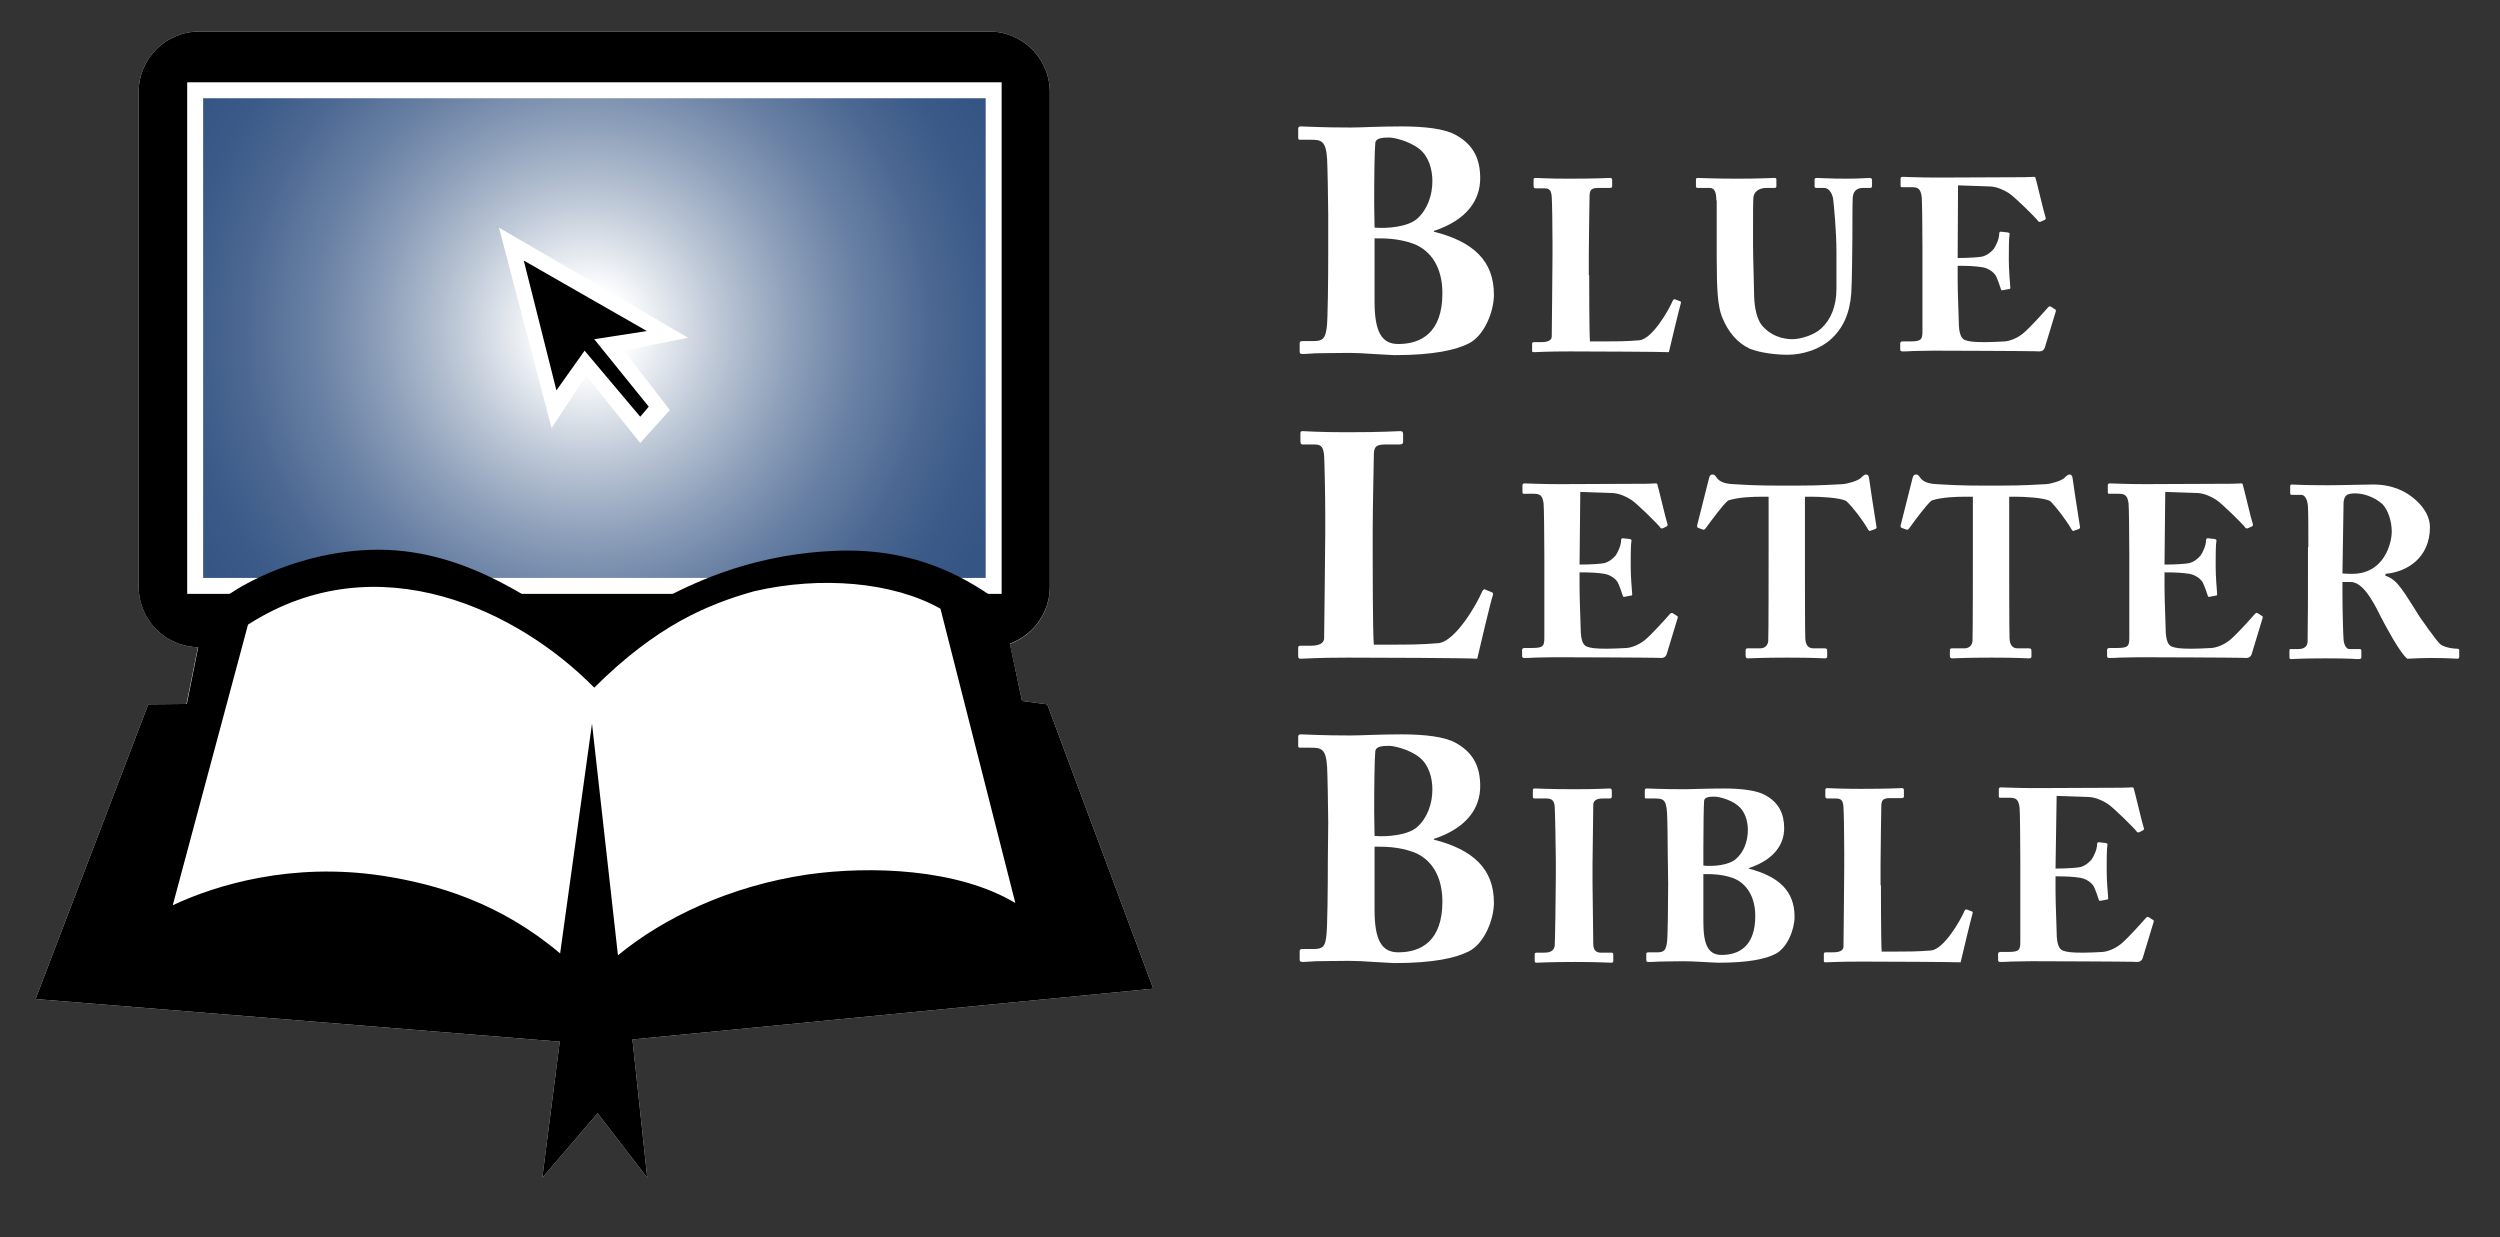 <?xml version="1.0" encoding="utf-8"?>
<!-- Generator: Adobe Illustrator 23.0.1, SVG Export Plug-In . SVG Version: 6.00 Build 0)  -->
<svg version="1.1" id="Layer_2_1_" xmlns="http://www.w3.org/2000/svg" xmlns:xlink="http://www.w3.org/1999/xlink" x="0px" y="0px"
	 viewBox="0 0 674.4 333.7" style="enable-background:new 0 0 674.4 333.7;" xml:space="preserve">
<rect x="0" y="0" width="674.4" height="333.7" fill="#333333" stroke="none"/>
<style type="text/css">
	.st0{fill:#FFFFFF;}
	.st1{fill:url(#SVGID_1_);}
</style>
<path class="st0" d="M426.1,152.3c3,0,5.9-0.2,6.7-0.4c1.1-0.3,2-0.9,3-2c0.7-1,1.5-2.8,1.5-4.1c0-0.5,0.2-0.6,0.5-0.6l1.8,0.2
	c0.3,0.1,0.6,0.1,0.5,0.5c-0.2,1.1-0.2,4.5-0.2,6.8c0,3,0.3,6.1,0.4,7.5c0.1,0.4-0.2,0.5-0.5,0.5l-1.6,0.3c-0.3,0.1-0.4-0.1-0.5-0.5
	c-0.3-1-0.9-2.6-1.3-3.4c-0.7-1.2-2.3-2.1-3.6-2.3c-1.8-0.3-3.8-0.4-6.7-0.4v3.9c0,3.5,0.3,9.9,0.3,11.1c0,3.4,0.7,4.6,1.6,5
	c1,0.4,2.2,0.6,5.5,0.6c1.1,0,3.9-0.1,5.3-0.2c1.3-0.1,3.3-0.8,5-2.2s5.4-5.5,6.7-7c0.3-0.3,0.5-0.3,0.7-0.2l1.1,0.7
	c0.3,0.1,0.3,0.3,0.3,0.5l-3,9.9c-0.2,0.6-0.7,1-1.4,1c-0.3,0-1.8-0.1-6-0.1c-4.3,0-11.2-0.1-22.6-0.1c-2.4,0-4.3,0.1-5.6,0.1
	c-1.4,0.1-2.2,0.1-2.8,0.1c-0.5,0-0.6-0.2-0.6-0.7v-1.4c0-0.4,0.2-0.6,0.7-0.6h2c3,0,3.3-0.5,3.3-2.8v-22c0-5.5-0.1-13.5-0.2-14.2
	c-0.3-2.1-0.9-2.6-2.7-2.6H411c-0.3,0-0.3-0.2-0.3-0.7v-1.6c0-0.2,0.1-0.5,0.5-0.5c1.4,0,3.7,0.2,9.7,0.2l23.1-0.1
	c1.1,0,2.3-0.1,2.6-0.1c0.3,0,0.5,0.1,0.5,0.3c0.3,0.9,2.4,9.9,2.7,10.6c0.1,0.3,0.1,0.5-0.2,0.7l-1,0.5c-0.3,0.1-0.6,0.1-0.8-0.3
	c-0.3-0.5-6.2-6.4-7.8-7.4c-1.4-0.9-3.2-1.7-5-1.8l-8.7-0.3L426.1,152.3z"/>
<path class="st0" d="M477.3,134H475c-2.1,0-6,0.1-8.8,1c-1.4,1.1-4.3,5.1-6,7.4c-0.2,0.3-0.4,0.5-0.7,0.5l-1.4-0.5
	c-0.3-0.1-0.3-0.4-0.3-0.6c0.7-2.8,2.9-11.4,3.2-12.7c0.2-0.9,0.5-1.1,1-1.1s0.7,0.3,1.2,1c0.7,0.9,2,1.5,4.3,1.6
	c3.5,0.2,6.2,0.4,13.1,0.4h3.8c7.2,0,10-0.3,12.7-0.4c1.4-0.1,4-0.9,4.8-1.6c0.7-0.7,1.1-1,1.5-1c0.5,0,0.7,0.3,0.8,1
	c0.2,1.4,1.4,9.6,2,13.1c0.1,0.3-0.1,0.5-0.3,0.6l-1.4,0.5c-0.3,0.1-0.4-0.1-0.7-0.6c-1.4-2.4-4-5.8-5.7-7.4c-1.6-1-7.5-1.2-9-1.2
	h-2.2v18c0,0.9,0,19.3,0.1,20.3c0.1,1.6,0.7,2.6,2.2,2.6h3c0.6,0,0.7,0.2,0.7,0.7v1.5c0,0.3-0.1,0.5-0.7,0.5
	c-0.7,0-2.8-0.2-10.1-0.2c-7,0-9.7,0.2-10.6,0.2c-0.5,0-0.6-0.3-0.6-0.8v-1.2c0-0.5,0.1-0.7,0.5-0.7h3.4c1.3,0,2.1-0.8,2.2-2
	c0.1-1.4,0.1-21.6,0.1-22.8V134H477.3z"/>
<path class="st0" d="M532.2,134h-2.3c-2.1,0-6,0.1-8.8,1c-1.4,1.1-4.3,5.1-6,7.4c-0.2,0.3-0.4,0.5-0.7,0.5l-1.4-0.5
	c-0.3-0.1-0.3-0.4-0.3-0.6c0.7-2.8,2.9-11.4,3.2-12.7c0.2-0.9,0.5-1.1,1-1.1s0.7,0.3,1.2,1c0.7,0.9,2,1.5,4.3,1.6
	c3.5,0.2,6.2,0.4,13.1,0.4h3.8c7.2,0,10-0.3,12.7-0.4c1.4-0.1,4-0.9,4.8-1.6c0.7-0.7,1.1-1,1.5-1c0.5,0,0.7,0.3,0.8,1
	c0.2,1.4,1.4,9.6,2,13.1c0.1,0.3-0.1,0.5-0.3,0.6l-1.4,0.5c-0.3,0.1-0.4-0.1-0.7-0.6c-1.4-2.4-4-5.8-5.6-7.4c-1.6-1-7.5-1.2-9-1.2
	H542v18c0,0.9,0,19.3,0.1,20.3c0.1,1.6,0.7,2.6,2.2,2.6h3c0.6,0,0.7,0.2,0.7,0.7v1.5c0,0.3-0.1,0.5-0.7,0.5c-0.7,0-2.8-0.2-10.1-0.2
	c-7,0-9.7,0.2-10.6,0.2c-0.5,0-0.6-0.3-0.6-0.8v-1.2c0-0.5,0.1-0.7,0.5-0.7h3.4c1.3,0,2.1-0.8,2.2-2c0.1-1.4,0.1-21.6,0.1-22.8
	L532.2,134L532.2,134z"/>
<path class="st0" d="M583.9,152.3c3,0,5.9-0.2,6.7-0.4c1.1-0.3,2-0.9,3-2c0.7-1,1.5-2.8,1.5-4.1c0-0.5,0.2-0.6,0.5-0.6l1.8,0.2
	c0.3,0.1,0.6,0.1,0.5,0.5c-0.2,1.1-0.2,4.5-0.2,6.8c0,3,0.3,6.1,0.4,7.5c0.1,0.4-0.2,0.5-0.5,0.5L596,161c-0.3,0.1-0.4-0.1-0.5-0.5
	c-0.3-1-0.9-2.6-1.3-3.4c-0.7-1.2-2.3-2.1-3.6-2.3c-1.8-0.3-3.8-0.4-6.7-0.4v3.9c0,3.5,0.3,9.9,0.3,11.1c0,3.4,0.7,4.6,1.6,5
	c1,0.4,2.2,0.6,5.5,0.6c1.1,0,3.9-0.1,5.3-0.2c1.3-0.1,3.3-0.8,5-2.2s5.4-5.5,6.7-7c0.3-0.3,0.5-0.3,0.7-0.2l1.1,0.7
	c0.3,0.1,0.3,0.3,0.3,0.5l-3,9.9c-0.2,0.6-0.7,1-1.4,1c-0.3,0-1.8-0.1-6-0.1c-4.3,0-11.2-0.1-22.6-0.1c-2.4,0-4.3,0.1-5.6,0.1
	c-1.4,0.1-2.2,0.1-2.8,0.1c-0.5,0-0.6-0.2-0.6-0.7v-1.4c0-0.4,0.2-0.6,0.7-0.6h2c3,0,3.3-0.5,3.3-2.8v-22c0-5.5-0.1-13.5-0.2-14.2
	c-0.3-2.1-0.9-2.6-2.7-2.6h-2.6c-0.3,0-0.3-0.2-0.3-0.7v-1.6c0-0.2,0.1-0.5,0.5-0.5c1.4,0,3.7,0.2,9.7,0.2l23.1-0.1
	c1.1,0,2.3-0.1,2.6-0.1s0.5,0.1,0.5,0.3c0.3,0.9,2.4,9.9,2.7,10.6c0.1,0.3,0.1,0.5-0.2,0.7l-1.1,0.5c-0.3,0.1-0.6,0.1-0.8-0.3
	c-0.3-0.5-6.2-6.4-7.8-7.4c-1.4-0.9-3.2-1.7-5-1.8l-8.7-0.3L583.9,152.3z"/>
<path class="st0" d="M622.7,147.6c0-4.9,0-9.1-0.1-10.8c-0.1-2.2-0.9-3.3-1.8-3.3h-2.6c-0.3,0-0.4-0.2-0.4-0.5v-1.8
	c0-0.3,0.1-0.5,0.4-0.5c0.6,0,2.6,0.2,9.8,0.2c3.7,0,9.5-0.2,12.2-0.2c5.1,0,8.9,1.8,11.6,4.3c2.4,2.2,3.7,4.7,3.7,7.2
	c0,8.3-6.2,12.1-12,12.6v0.5c2,0.7,3.1,1.9,4.3,3.5c0.9,1.1,4.5,6.9,5,7.7c0.4,0.6,3.9,5.6,5.3,7.1c0.8,0.9,3.3,1.4,4.8,1.4
	c0.5,0,0.5,0.3,0.5,0.5v1.6c0,0.4-0.1,0.6-0.5,0.6c-0.5,0-2.2-0.2-7.3-0.2c-1.9,0-4.3,0.1-6.2,0.2c-2-1.5-6-9.1-7.2-11.4
	c-2.2-4.5-4.9-9.3-8.1-9.3h-2.2v3.4c0,3.9,0.2,11.2,0.3,12.1c0.1,1.4,0.7,2.6,1.6,2.6h2.7c0.5,0,0.5,0.2,0.5,0.5v1.6
	c0,0.5-0.1,0.6-1.1,0.6c-0.1,0-1.7-0.2-8.6-0.2c-7,0-8.5,0.2-9.2,0.2c-0.5,0-0.5-0.2-0.5-0.7v-1.5c0-0.3,0-0.5,0.3-0.5h2
	c1.4,0,2.6-0.5,2.6-2.1c0.1-6.5,0.1-12.7,0.1-18.9v-6.5L622.7,147.6L622.7,147.6z M631.9,154.7c1.2,0.1,2,0.1,2.6,0.1
	c8.7,0,10.7-8.3,10.7-11.4c0-3-1.1-5.9-2.5-7.4c-2.4-2.1-5.3-2.9-7.3-2.9c-1.1,0-2,0.1-2.5,0.6c-0.4,0.3-0.6,1-0.7,1.8L631.9,154.7z
	"/>
<path class="st0" d="M370.3,150.5c0,1.5,0,20,0.3,23.4h4.9c4,0,7.9,0,12.5-0.4s10.5-10.7,11.8-13.9c0.3-0.5,0.5-0.8,1-0.5l1.7,0.7
	c0.3,0.2,0.3,0.3,0.2,0.8c-0.3,0.6-3.7,14.8-4.2,17.1c-2.2-0.2-27-0.3-34.9-0.3c-8.5,0-11.6,0.3-12.7,0.3c-0.6,0-0.7-0.2-0.7-0.8
	v-2.1c0-0.4,0.1-0.6,0.6-0.6h2.7c3.2,0,3.7-1.2,3.7-2.1c0-1.6,0.3-23,0.3-28.3V139c0-5.5-0.2-14.6-0.3-16c-0.2-2.2-0.6-3.1-2.6-3.1
	h-3.2c-0.5,0-0.6-0.4-0.6-0.9v-2.1c0-0.4,0.1-0.6,0.6-0.6c0.9,0,4,0.3,11.9,0.3c10,0,13.7-0.3,14.4-0.3c0.7,0,0.8,0.3,0.8,0.9v2
	c0,0.4-0.2,0.7-0.9,0.7h-4c-2.7,0-3,0.9-3,3.2c0,1.1-0.3,14.1-0.3,20.1L370.3,150.5L370.3,150.5z"/>
<g>
	<path class="st0" d="M419.7,231.9c0-1.6-0.2-13.4-0.3-14.3c-0.1-1.6-0.8-2.2-2.2-2.2H414c-0.3,0-0.5-0.1-0.5-0.4v-1.9
		c0-0.3,0.2-0.4,0.5-0.4c0.8,0,4.1,0.2,10.6,0.2c6.7,0,8.8-0.2,9.7-0.2c0.3,0,0.5,0.2,0.5,0.6v1.6c0,0.3-0.2,0.5-0.5,0.5h-1.9
		c-1.6,0-2.6,0.5-2.6,1.7c0,0.7-0.2,15.2-0.2,16v5.1c0,0.7,0.2,15.8,0.2,16.4c0,2,1,2.4,2.2,2.4h2.7c0.3,0,0.5,0.1,0.5,0.5v1.8
		c0,0.3-0.2,0.4-0.6,0.4c-0.8,0-3.4-0.2-9.7-0.2c-6.9,0-9.7,0.2-10.4,0.2c-0.3,0-0.5-0.1-0.5-0.5v-1.8c0-0.3,0.2-0.4,0.5-0.4h1.9
		c1.3,0,2.7-0.2,3-1.8c0.1-1,0.3-15.2,0.3-18.7V231.9z"/>
	<path class="st0" d="M449.9,230.8c0-2.4-0.1-10.4-0.2-11.5c-0.2-3.8-1.2-3.9-3.4-3.9h-2.1c-0.5,0-0.5-0.1-0.5-0.6v-1.5
		c0-0.4,0.1-0.6,0.5-0.6c0.9,0,4,0.2,10.3,0.2c2.1,0,6-0.2,10.5-0.2c4.7,0,8.9,0.5,11.2,1.8c3.7,2,5.1,5.1,5.1,8.9
		c0,4.3-2.6,8.5-9.6,10.8v0.1c8.1,2.1,12.4,6,12.4,13c0,3.5-2,8.4-5.1,10c-2.7,1.4-7.3,2.4-15.4,2.4c-0.6,0-2.3-0.1-4.1-0.2
		c-1.9-0.1-3.9-0.2-5.2-0.2c-3.3,0-5.5,0.1-6.9,0.1c-1.4,0.1-2.1,0.1-2.6,0.1c-0.7,0-0.7-0.2-0.7-0.7v-1.4c0-0.4,0.1-0.5,0.7-0.5
		h2.3c2,0,2.3-0.8,2.6-2.8c0.2-1.5,0.3-10.2,0.3-15.6L449.9,230.8L449.9,230.8z M459.5,233.5c2.7,0.3,6.9-0.1,8.8-1.8
		c2.2-1.9,3.2-4.9,3.2-7.8c0-2.5-0.8-5.1-2.7-6.6c-2.2-1.8-5.5-2.4-6.2-2.4c-1.4,0-2.8,0.1-2.9,1.1c-0.1,1.3-0.2,7-0.2,12.5
		L459.5,233.5L459.5,233.5z M459.5,248.8c0,6.2,1.4,8.8,4.9,8.8c4.7,0,9.1-2.3,9.1-10.5c0-5.3-2.4-8.8-5.9-10.2
		c-3.3-1.2-6.4-1.1-8.1-1.1V248.8z"/>
	<path class="st0" d="M507.4,238.8c0,1.1,0,15.3,0.2,17.9h3.7c3.1,0,6,0,9.6-0.3c3.5-0.3,8-8.2,9-10.6c0.2-0.4,0.4-0.6,0.8-0.4
		l1.3,0.5c0.2,0.1,0.2,0.2,0.1,0.6c-0.2,0.5-2.8,11.3-3.2,13.1c-1.7-0.1-20.6-0.2-26.7-0.2c-6.5,0-8.9,0.2-9.7,0.2
		c-0.5,0-0.5-0.1-0.5-0.6v-1.6c0-0.3,0.1-0.5,0.5-0.5h2c2.4,0,2.8-0.9,2.8-1.6c0-1.2,0.2-17.6,0.2-21.6V230c0-4.2-0.1-11.2-0.2-12.2
		c-0.1-1.7-0.5-2.4-2-2.4h-2.4c-0.4,0-0.5-0.3-0.5-0.7v-1.6c0-0.3,0.1-0.5,0.5-0.5c0.7,0,3.1,0.2,9.1,0.2c7.7,0,10.4-0.2,11-0.2
		c0.5,0,0.6,0.2,0.6,0.7v1.5c0,0.3-0.1,0.5-0.7,0.5h-3.1c-2,0-2.3,0.7-2.3,2.4c0,0.9-0.2,10.8-0.2,15.4v5.7L507.4,238.8L507.4,238.8
		z"/>
	<path class="st0" d="M554.5,234.3c3,0,5.9-0.2,6.7-0.4c1.1-0.3,2-0.9,3-2c0.7-1,1.5-2.8,1.5-4.1c0-0.5,0.2-0.6,0.5-0.6l1.8,0.2
		c0.3,0.1,0.6,0.1,0.5,0.5c-0.2,1.1-0.2,4.5-0.2,6.8c0,3,0.3,6.1,0.4,7.5c0.1,0.4-0.2,0.5-0.5,0.5l-1.6,0.3
		c-0.3,0.1-0.4-0.1-0.5-0.5c-0.3-1-0.9-2.6-1.3-3.4c-0.7-1.2-2.3-2.1-3.6-2.3c-1.8-0.3-3.8-0.4-6.7-0.4v3.9c0,3.5,0.3,9.9,0.3,11.1
		c0,3.4,0.7,4.6,1.6,5c1,0.4,2.2,0.6,5.5,0.6c1.1,0,3.9-0.1,5.3-0.2c1.3-0.1,3.3-0.8,5-2.2c1.7-1.4,5.4-5.5,6.7-7
		c0.3-0.3,0.5-0.3,0.7-0.2l1.1,0.7c0.3,0.1,0.3,0.3,0.3,0.5l-3,9.9c-0.2,0.6-0.7,1-1.4,1c-0.3,0-1.8-0.1-6-0.1
		c-4.3,0-11.2-0.1-22.6-0.1c-2.4,0-4.3,0.1-5.6,0.1c-1.4,0.1-2.2,0.1-2.8,0.1c-0.5,0-0.6-0.2-0.6-0.7v-1.4c0-0.4,0.2-0.6,0.7-0.6h2
		c3,0,3.3-0.5,3.3-2.8v-22c0-5.5-0.1-13.5-0.2-14.2c-0.3-2.1-0.9-2.6-2.7-2.6h-2.6c-0.3,0-0.3-0.2-0.3-0.7v-1.6
		c0-0.2,0.1-0.5,0.5-0.5c1.4,0,3.7,0.2,9.7,0.2l23.1-0.1c1.1,0,2.3-0.1,2.6-0.1s0.5,0.1,0.5,0.3c0.3,0.9,2.4,9.9,2.7,10.6
		c0.1,0.3,0.1,0.5-0.2,0.7l-1,0.5c-0.3,0.1-0.6,0.1-0.8-0.3c-0.3-0.5-6.2-6.4-7.8-7.4c-1.4-0.9-3.2-1.7-5-1.8l-8.7-0.3L554.5,234.3z
		"/>
	<path class="st0" d="M358.3,221.9c0-3.2-0.2-13.7-0.3-15c-0.3-5-1.6-5.2-4.5-5.2h-2.7c-0.6,0-0.6-0.1-0.6-0.8v-2
		c0-0.5,0.1-0.8,0.7-0.8c1.1,0,5.2,0.3,13.4,0.3c2.7,0,7.9-0.3,13.7-0.3c6.2,0,11.7,0.6,14.7,2.3c4.9,2.7,6.6,6.6,6.6,11.7
		c0,5.7-3.4,11.2-12.5,14.2v0.2c10.6,2.7,16.2,7.9,16.2,17c0,4.6-2.6,11-6.7,13.1c-3.5,1.8-9.5,3.2-20.2,3.2c-0.8,0-3-0.2-5.4-0.3
		c-2.5-0.2-5.2-0.3-6.8-0.3c-4.3,0-7.1,0.1-9,0.1c-1.8,0.1-2.8,0.2-3.4,0.2c-0.9,0-0.9-0.3-0.9-0.9v-1.9c0-0.5,0.1-0.7,0.9-0.7h3
		c2.6,0,3-1,3.3-3.6c0.3-2,0.4-13.3,0.4-20.4L358.3,221.9L358.3,221.9z M370.8,225.5c3.5,0.3,9-0.2,11.5-2.4
		c2.8-2.5,4.1-6.4,4.1-10.1c0-3.3-1-6.7-3.5-8.7c-2.9-2.3-7.1-3.1-8.1-3.1c-1.8,0-3.7,0.1-3.8,1.5c-0.2,1.7-0.3,9.2-0.3,16.3
		L370.8,225.5L370.8,225.5z M370.8,245.4c0,8.2,1.9,11.5,6.4,11.5c6.1,0,11.9-3,11.9-13.7c0-7-3.1-11.5-7.7-13.3
		c-4.3-1.6-8.4-1.5-10.6-1.5L370.8,245.4L370.8,245.4z"/>
</g>
<g>
	<path class="st0" d="M428.7,74.2c0,1.1,0,15.3,0.2,17.9h3.7c3.1,0,6,0,9.6-0.3c3.5-0.3,8-8.2,9-10.6c0.2-0.4,0.4-0.6,0.8-0.4
		l1.3,0.5c0.2,0.1,0.2,0.2,0.1,0.6c-0.2,0.5-2.8,11.3-3.2,13.1c-1.7-0.1-20.6-0.2-26.7-0.2c-6.5,0-8.9,0.2-9.7,0.2
		c-0.5,0-0.5-0.1-0.5-0.6v-1.6c0-0.3,0.1-0.5,0.5-0.5h2c2.4,0,2.8-0.9,2.8-1.6c0-1.2,0.2-17.6,0.2-21.6v-3.7
		c0-4.2-0.1-11.2-0.2-12.2c-0.1-1.7-0.5-2.4-2-2.4h-2.4c-0.4,0-0.5-0.3-0.5-0.7v-1.6c0-0.3,0.1-0.5,0.5-0.5c0.7,0,3.1,0.2,9.1,0.2
		c7.7,0,10.4-0.2,11-0.2c0.5,0,0.6,0.2,0.6,0.7v1.5c0,0.3-0.1,0.5-0.7,0.5h-3.1c-2,0-2.3,0.7-2.3,2.4c0,0.9-0.2,10.8-0.2,15.4v5.7
		H428.7z"/>
	<path class="st0" d="M463,54.1c0-2.3-0.5-3.4-1.8-3.4H458c-0.4,0-0.5-0.1-0.5-0.6v-1.6c0-0.4,0.1-0.5,0.6-0.5
		c0.7,0,3.9,0.2,10.8,0.2c5.8,0,8.9-0.2,9.7-0.2c0.5,0,0.6,0.1,0.6,0.5v1.7c0,0.3-0.1,0.5-0.5,0.5h-2.2c-2.2,0-3.4,1.2-3.5,2.6
		c-0.1,0.7-0.1,5.2-0.1,8.5v4.3c0,3.5,0.3,11.8,0.3,13.9c0.1,3,0.7,6,2.1,7.8c2.2,2.6,5.3,3.7,8.2,3.7c2.4,0,6-1.2,7.8-2.9
		c2.6-2.4,4.1-6,4.1-10.7v-10c0-5.5-0.7-12.7-0.9-14.3c-0.3-1.7-1.3-2.9-2.4-2.9H490c-0.4,0-0.5-0.2-0.5-0.5v-1.7
		c0-0.3,0.1-0.5,0.5-0.5c0.7,0,3.7,0.2,8.1,0.2c3.5,0,5.7-0.2,6.2-0.2c0.6,0,0.7,0.3,0.7,0.6V50c0,0.4-0.1,0.7-0.4,0.7h-2
		c-2.5,0-2.7,1.8-2.8,2.5c-0.1,0.9-0.1,10-0.1,10.9c0,0.9-0.1,12.4-0.3,15c-0.4,5.4-2.2,9.5-5.6,12.5c-2.9,2.6-7.4,4.1-11.6,4.1
		c-3.1,0-7.3-0.5-10.1-1.6c-3.2-1.4-6-4.5-7.6-8.7c-1.1-2.8-1.4-7.2-1.4-15.8V54.1H463z"/>
	<path class="st0" d="M528.1,69.6c3,0,5.9-0.2,6.7-0.4c1.1-0.3,2-0.9,3-2c0.7-1,1.5-2.8,1.5-4.1c0-0.5,0.2-0.6,0.5-0.6l1.8,0.2
		c0.3,0.1,0.6,0.1,0.5,0.5c-0.2,1.1-0.2,4.5-0.2,6.8c0,3,0.3,6.1,0.4,7.5c0.1,0.4-0.2,0.5-0.5,0.5l-1.6,0.3
		c-0.3,0.1-0.4-0.1-0.5-0.5c-0.3-1-0.9-2.6-1.3-3.4c-0.7-1.2-2.3-2.1-3.6-2.3c-1.8-0.3-3.8-0.4-6.7-0.4v3.9c0,3.5,0.3,9.9,0.3,11.1
		c0,3.4,0.7,4.6,1.6,5c1,0.4,2.2,0.6,5.5,0.6c1.1,0,3.9-0.1,5.3-0.2c1.3-0.1,3.3-0.8,5-2.2c1.7-1.4,5.4-5.5,6.7-7
		c0.3-0.3,0.5-0.3,0.7-0.2l1.1,0.7c0.3,0.1,0.3,0.3,0.3,0.5l-3,9.9c-0.2,0.6-0.7,1-1.4,1c-0.3,0-1.8-0.1-6-0.1
		c-4.3,0-11.2-0.1-22.6-0.1c-2.4,0-4.3,0.1-5.6,0.1c-1.4,0.1-2.2,0.1-2.8,0.1c-0.5,0-0.6-0.2-0.6-0.7v-1.4c0-0.4,0.2-0.6,0.7-0.6h2
		c3,0,3.3-0.5,3.3-2.8v-22c0-5.5-0.1-13.5-0.2-14.2c-0.3-2.1-0.9-2.6-2.7-2.6H513c-0.3,0-0.3-0.2-0.3-0.7v-1.6
		c0-0.2,0.1-0.5,0.5-0.5c1.4,0,3.7,0.2,9.7,0.2l23.1-0.1c1.1,0,2.3-0.1,2.6-0.1s0.5,0.1,0.5,0.3c0.3,0.9,2.4,9.9,2.7,10.6
		c0.1,0.3,0.1,0.5-0.2,0.7l-1.1,0.5c-0.3,0.1-0.6,0.1-0.8-0.3c-0.3-0.5-6.2-6.4-7.8-7.4c-1.4-0.9-3.2-1.7-5-1.8l-8.7-0.3L528.1,69.6
		z"/>
	<path class="st0" d="M358.3,57.9c0-3.2-0.2-13.7-0.3-15c-0.3-5-1.6-5.2-4.5-5.2h-2.7c-0.6,0-0.6-0.1-0.6-0.8v-2
		c0-0.5,0.1-0.8,0.7-0.8c1.1,0,5.2,0.3,13.4,0.3c2.7,0,7.9-0.3,13.7-0.3c6.2,0,11.7,0.6,14.7,2.3c4.9,2.7,6.6,6.6,6.6,11.7
		c0,5.7-3.4,11.2-12.5,14.2v0.2c10.7,2.7,16.2,7.9,16.2,17c0,4.6-2.6,11-6.7,13.1c-3.5,1.8-9.5,3.2-20.2,3.2c-0.8,0-3-0.2-5.4-0.3
		c-2.5-0.2-5.2-0.3-6.8-0.3c-4.3,0-7.1,0.1-9,0.1c-1.8,0.1-2.7,0.2-3.4,0.2c-0.9,0-0.9-0.3-0.9-0.9v-1.9c0-0.5,0.1-0.7,0.9-0.7h3
		c2.6,0,3-1,3.4-3.6c0.3-2,0.4-13.3,0.4-20.4L358.3,57.9L358.3,57.9z M370.8,61.4c3.5,0.3,9-0.2,11.5-2.4c2.8-2.5,4.1-6.4,4.1-10.1
		c0-3.3-1-6.7-3.5-8.7c-2.9-2.3-7.1-3.1-8.1-3.1c-1.8,0-3.7,0.1-3.8,1.5c-0.2,1.7-0.3,9.2-0.3,16.3L370.8,61.4L370.8,61.4z
		 M370.8,81.3c0,8.2,1.9,11.5,6.4,11.5c6.1,0,11.9-3,11.9-13.7c0-7-3.1-11.5-7.7-13.3c-4.3-1.6-8.4-1.5-10.6-1.5L370.8,81.3
		L370.8,81.3z"/>
</g>
<g>
	<path class="st0" d="M311.1,266.7L282.5,190l-6.8-0.9l-3.3-15.4c6.3-2.3,10.8-8.3,10.8-15.4V24.9c0-9.1-7.3-16.4-16.4-16.4h-213
		c-9.1,0-16.4,7.3-16.4,16.4v133.3c0,8.9,7.1,16.2,16,16.4l-3.1,15.3L40,190L9.6,269.5L151,281l-4.7,36.7l14.9-17.4l13.4,17.4
		l-4-37.3L311.1,266.7z"/>
	<path d="M283.2,158.2c0,9.1-7.3,16.4-16.4,16.4h-213c-9.1,0-16.4-7.3-16.4-16.4V24.9c0-9.1,7.3-16.4,16.4-16.4h213
		c9.1,0,16.4,7.3,16.4,16.4V158.2z"/>
	
		<radialGradient id="SVGID_1_" cx="-4.597" cy="-256.25" r="117.415" gradientTransform="matrix(1.033 0 0 1.035 163.16 354.276)" gradientUnits="userSpaceOnUse">
		<stop  offset="0" style="stop-color:#FFFFFF"/>
		<stop  offset="9.099999e-02" style="stop-color:#FFFFFF"/>
		<stop  offset="0.102" style="stop-color:#FBFCFD"/>
		<stop  offset="0.282" style="stop-color:#C0CAD8"/>
		<stop  offset="0.455" style="stop-color:#8EA0BA"/>
		<stop  offset="0.617" style="stop-color:#677FA3"/>
		<stop  offset="0.766" style="stop-color:#4C6892"/>
		<stop  offset="0.897" style="stop-color:#3B5A88"/>
		<stop  offset="0.995" style="stop-color:#355584"/>
		<stop  offset="1" style="stop-color:#355584"/>
	</radialGradient>
	<polygon class="st1" points="268,158.1 52.6,158.1 52.6,24.4 268,24.4 	"/>
	<path class="st0" d="M185.6,91.1l-51-29.7l14.2,54.1l9.3-14.2l14.6,18.2l8-8.9l-12.4-16L185.6,91.1z M175,109.7l-2.2,2.7
		l-15.1-17.7l-7.5,10.6l-8.9-35l33.2,19.1l-14.2,2.2L175,109.7z"/>
	<polygon points="174.5,89.3 141.3,70.3 150.1,105.3 157.7,94.6 172.7,112.4 175,109.7 160.3,91.5 	"/>
	<path class="st0" d="M268,160.2H50.5v-138h219.7v138H268z M54.8,155.9h211.1V26.5H54.8V155.9z"/>
	<g>
		<path d="M40,190L9.6,269.5L151,281l-4.7,36.7l14.9-17.4l13.4,17.4l-4-37.3l140.5-13.7L282.5,190l-6.8-0.9l-5.6-26.4
			c-8.3-6-22.2-15.1-44.9-14.1c-16.9,0.7-39.2,5.5-64.8,24.9c-14.3-10.3-34-25.2-58.2-25.2C77.9,148.2,56.2,162,55,167l-4.6,22.9
			L40,190z"/>
		<path class="st0" d="M66.9,168.5l-20.3,75.7c11.9-5.6,32.2-11.6,56.3-8c15.1,2.3,32.1,7.4,48.2,21l8.6-62l7,62.5
			c12.1-10,30.1-18.7,51.2-21.8c16.9-2.4,40.5-1.6,56,7.7l-20.2-79.4c-12.8-7.2-32.2-8.9-50.3-4.7c-12.4,3.5-26.1,9.1-43.1,26
			C140.3,165.1,102.1,145.9,66.9,168.5z"/>
	</g>
</g>
</svg>
